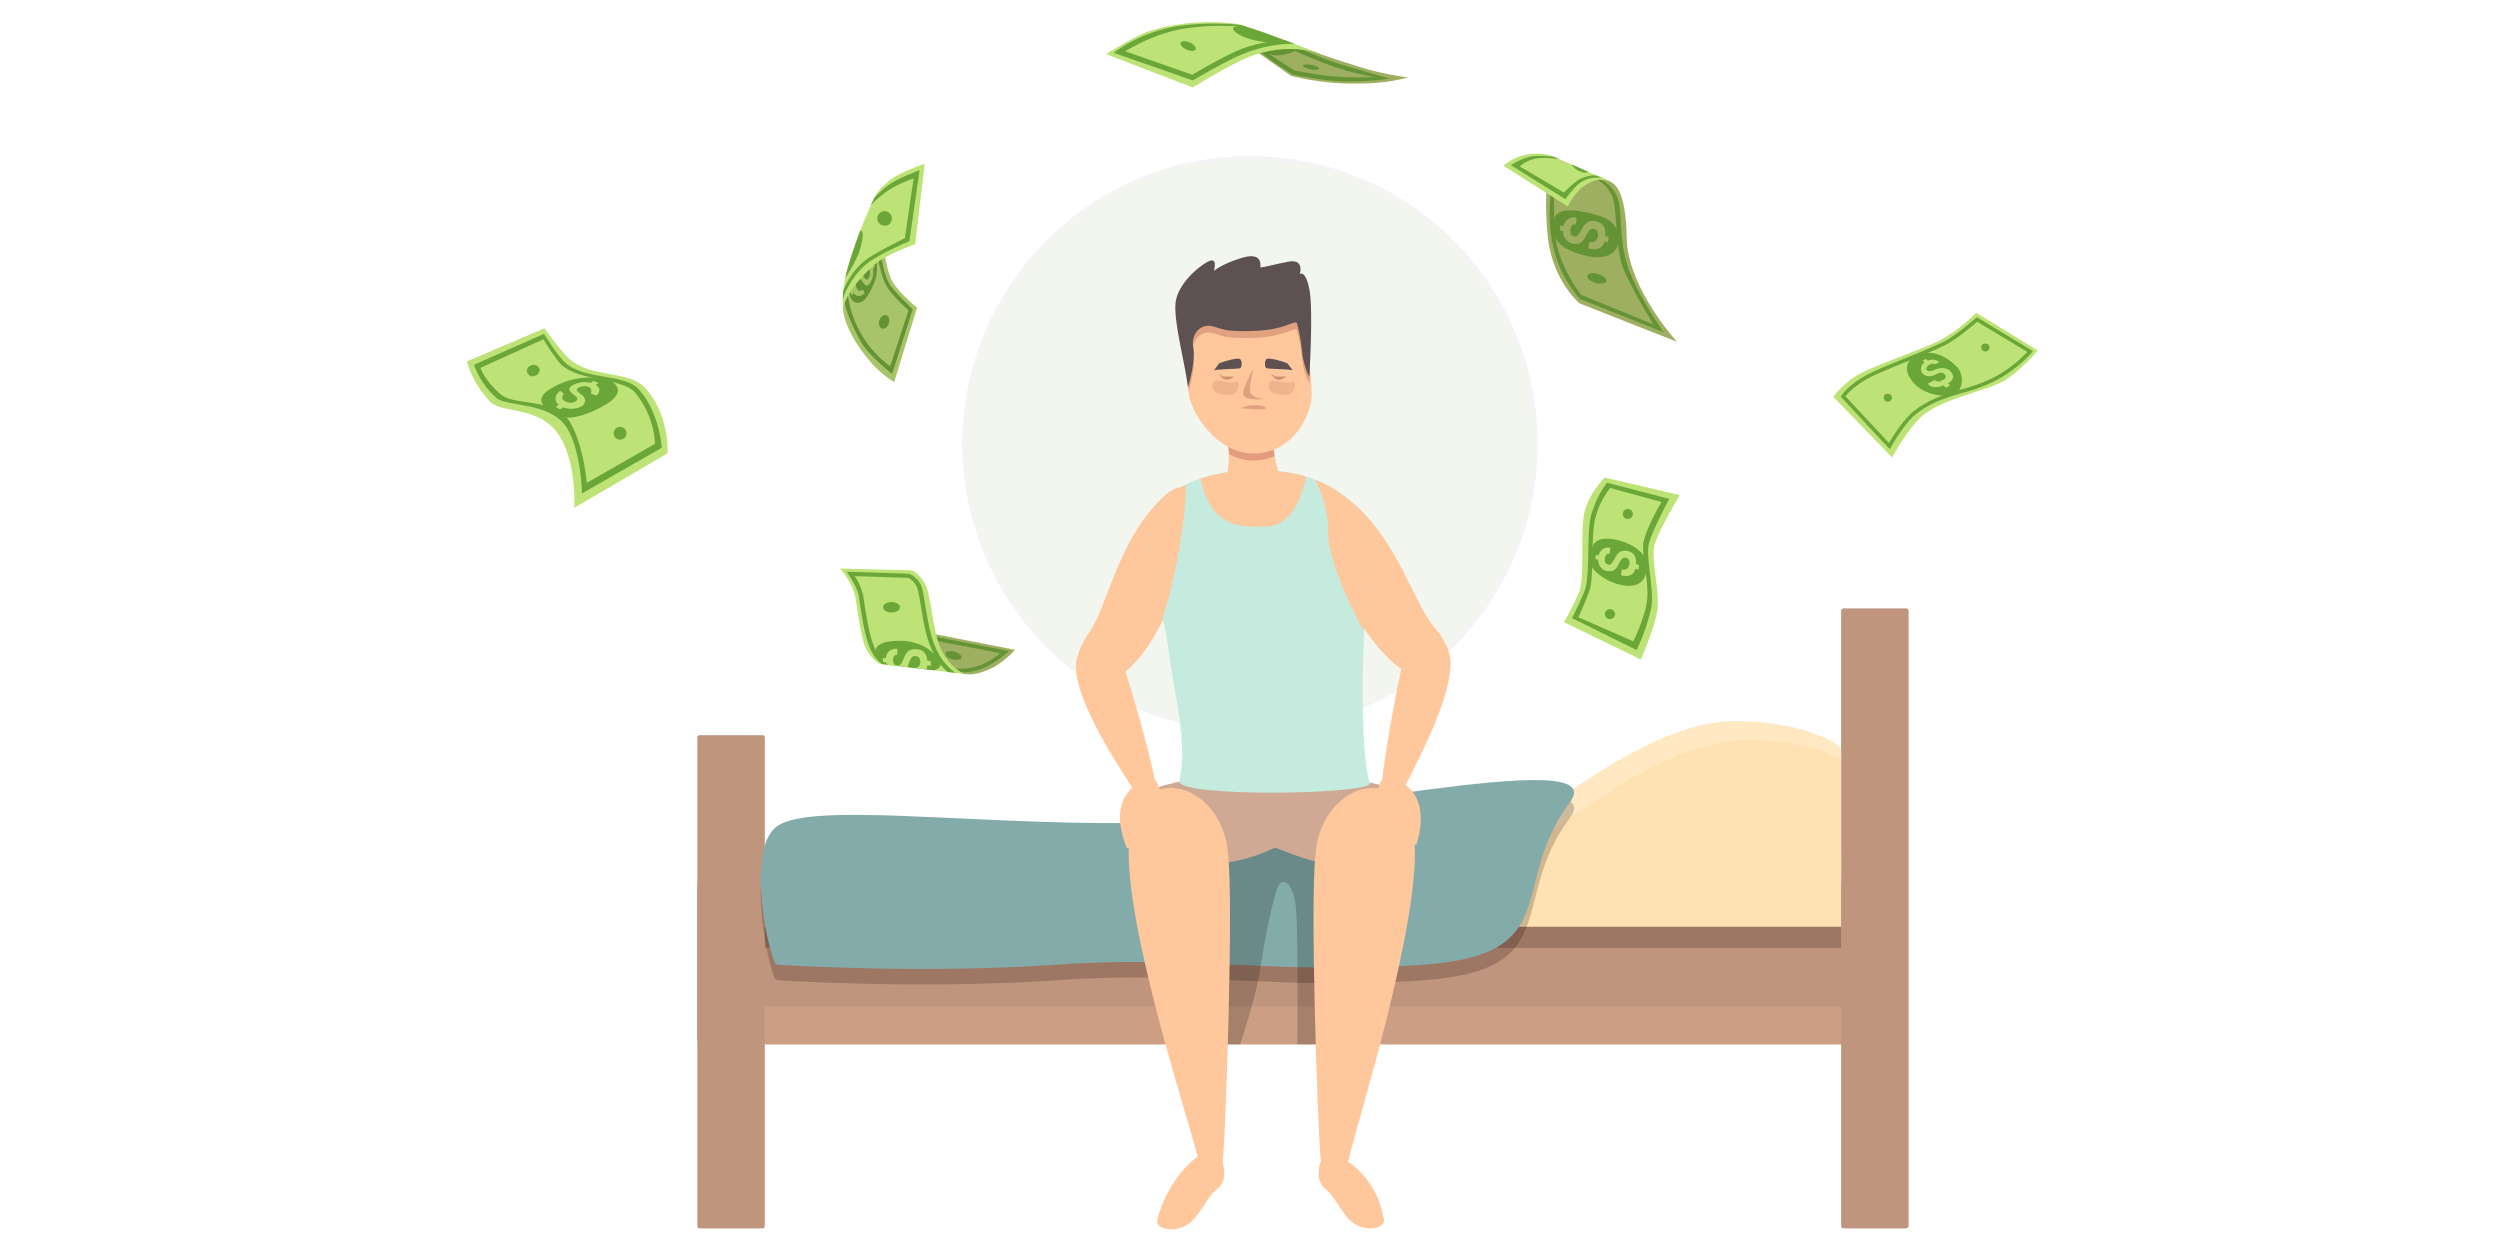 <?xml version="1.0" encoding="UTF-8"?>
<svg xmlns="http://www.w3.org/2000/svg" xmlns:xlink="http://www.w3.org/1999/xlink" width="800" height="400" viewBox="0 0 800 400">
  <rect x="0" y="0" width="800" height="400" fill="#333333" stroke="none"/>
  <defs>
    <clipPath id="clip-path">
      <rect id="Rectangle_1576" data-name="Rectangle 1576" width="502.634" height="386.286" fill="none"></rect>
    </clipPath>
    <clipPath id="clip-path-3">
      <rect id="Rectangle_1560" data-name="Rectangle 1560" width="383.126" height="24.22" fill="none"></rect>
    </clipPath>
    <clipPath id="clip-path-4">
      <rect id="Rectangle_1562" data-name="Rectangle 1562" width="344.429" height="23.506" fill="none"></rect>
    </clipPath>
    <clipPath id="clip-path-5">
      <rect id="Rectangle_1564" data-name="Rectangle 1564" width="104.78" height="45.181" fill="none"></rect>
    </clipPath>
    <clipPath id="clip-path-6">
      <rect id="Rectangle_1565" data-name="Rectangle 1565" width="260.275" height="60.436" fill="none"></rect>
    </clipPath>
    <clipPath id="clip-path-7">
      <rect id="Rectangle_1566" data-name="Rectangle 1566" width="71.326" height="76.913" fill="none"></rect>
    </clipPath>
    <clipPath id="clip-path-8">
      <rect id="Rectangle_1567" data-name="Rectangle 1567" width="17.565" height="14.208" fill="none"></rect>
    </clipPath>
    <clipPath id="clip-path-9">
      <rect id="Rectangle_1568" data-name="Rectangle 1568" width="40.464" height="35.764" fill="none"></rect>
    </clipPath>
    <clipPath id="clip-path-10">
      <rect id="Rectangle_1569" data-name="Rectangle 1569" width="6.773" height="9.772" fill="none"></rect>
    </clipPath>
    <clipPath id="clip-path-11">
      <rect id="Rectangle_1570" data-name="Rectangle 1570" width="4.879" height="1.929" fill="none"></rect>
    </clipPath>
    <clipPath id="clip-path-13">
      <rect id="Rectangle_1572" data-name="Rectangle 1572" width="8.458" height="4.576" fill="none"></rect>
    </clipPath>
    <clipPath id="clip-path-15">
      <rect id="Rectangle_1574" data-name="Rectangle 1574" width="7.886" height="1.323" fill="none"></rect>
    </clipPath>
    <clipPath id="clip-Banner">
      <rect width="800" height="400"></rect>
    </clipPath>
  </defs>
  <g id="Banner" clip-path="url(#clip-Banner)">
    <rect width="800" height="400" fill="#fff"></rect>
    <g id="Ellipse_11" data-name="Ellipse 11" opacity="0.081">
      <circle id="Ellipse_11-2" data-name="Ellipse 11" cx="92" cy="92" r="92" transform="translate(308 50)" fill="#578e28"></circle>
      <path id="Ellipse_11_-_Outline" data-name="Ellipse 11 - Outline" d="M92,1A91.677,91.677,0,0,0,73.659,2.849,90.495,90.495,0,0,0,41.122,16.541,91.269,91.269,0,0,0,8.151,56.579a90.536,90.536,0,0,0-5.3,17.08,91.9,91.9,0,0,0,0,36.681,90.495,90.495,0,0,0,13.692,32.538,91.269,91.269,0,0,0,40.038,32.971,90.536,90.536,0,0,0,17.08,5.3,91.9,91.9,0,0,0,36.681,0,90.495,90.495,0,0,0,32.538-13.692,91.269,91.269,0,0,0,32.971-40.038,90.536,90.536,0,0,0,5.3-17.08,91.9,91.9,0,0,0,0-36.681,90.495,90.495,0,0,0-13.692-32.538A91.269,91.269,0,0,0,127.421,8.151a90.536,90.536,0,0,0-17.08-5.3A91.677,91.677,0,0,0,92,1m0-1A92,92,0,1,1,0,92,92,92,0,0,1,92,0Z" transform="translate(308 50)" fill="#707070"></path>
    </g>
    <g id="Group_852" data-name="Group 852" transform="translate(149.458 7.093)">
      <g id="Group_851" data-name="Group 851" clip-path="url(#clip-path)">
        <g id="Group_850" data-name="Group 850">
          <g id="Group_849" data-name="Group 849" clip-path="url(#clip-path)">
            <path id="Path_602" data-name="Path 602" d="M467.105,371.554H87.118a1.568,1.568,0,0,1-1.568-1.569V320.471H468.674v49.515a1.568,1.568,0,0,1-1.569,1.569" transform="translate(-11.862 -44.437)" fill="#bf957d"></path>
            <g id="Group_812" data-name="Group 812" transform="translate(73.686 302.898)" opacity="0.2">
              <g id="Group_811" data-name="Group 811">
                <g id="Group_810" data-name="Group 810" clip-path="url(#clip-path-3)">
                  <path id="Path_603" data-name="Path 603" d="M456.564,363.77H97.659a12.11,12.11,0,0,1-12.11-12.11v12.11a12.111,12.111,0,0,0,12.11,12.11h358.9a12.111,12.111,0,0,0,12.11-12.11V351.66a12.11,12.11,0,0,1-12.11,12.11" transform="translate(-85.549 -351.659)" fill="#ffc7a7"></path>
                </g>
              </g>
            </g>
            <path id="Path_604" data-name="Path 604" d="M106.39,422.716h-20.1a.746.746,0,0,1-.746-.746V265.639a.746.746,0,0,1,.746-.746h20.1a.746.746,0,0,1,.746.746V421.97a.746.746,0,0,1-.746.746" transform="translate(-11.862 -36.73)" fill="#bf957d"></path>
            <path id="Path_605" data-name="Path 605" d="M531.238,416.185H511.323a.835.835,0,0,1-.836-.836V218.627a.835.835,0,0,1,.836-.835h19.915a.836.836,0,0,1,.836.835V415.349a.836.836,0,0,1-.836.836" transform="translate(-70.784 -30.199)" fill="#bf957d"></path>
            <g id="Group_815" data-name="Group 815" transform="translate(95.274 272.741)" opacity="0.2">
              <g id="Group_814" data-name="Group 814">
                <g id="Group_813" data-name="Group 813" clip-path="url(#clip-path-4)">
                  <rect id="Rectangle_1561" data-name="Rectangle 1561" width="344.429" height="23.505" transform="translate(0 0.001)" fill="#170000"></rect>
                </g>
              </g>
            </g>
            <rect id="Rectangle_1563" data-name="Rectangle 1563" width="344.429" height="23.506" transform="translate(95.274 265.96)" fill="#ffe2b3"></rect>
            <path id="Path_606" data-name="Path 606" d="M420.22,309.644c-32.94,0-39.016-9.975-22.706-21.168s40.3-28.462,61.4-28.783,34.7,7.035,34.7,9.275v40.676Z" transform="translate(-53.912 -36.008)" fill="#ffe2b3"></path>
            <g id="Group_818" data-name="Group 818" transform="translate(334.922 223.674)" opacity="0.2">
              <g id="Group_817" data-name="Group 817">
                <g id="Group_816" data-name="Group 816" clip-path="url(#clip-path-5)">
                  <path id="Path_607" data-name="Path 607" d="M401.035,294.552c16.309-11.193,40.3-28.462,61.4-28.783,14.881-.226,25.9,3.352,31.18,6.273v-3.075c0-2.239-13.591-9.594-34.7-9.275s-45.093,17.59-61.4,28.783c-9.35,6.417-11.3,12.422-5.1,16.388.37-3.1,3.259-6.637,8.614-10.311" transform="translate(-388.839 -259.682)" fill="#fff"></path>
                </g>
              </g>
            </g>
            <g id="Group_821" data-name="Group 821" transform="translate(93.968 247.496)" opacity="0.2">
              <g id="Group_820" data-name="Group 820">
                <g id="Group_819" data-name="Group 819" clip-path="url(#clip-path-6)">
                  <path id="Path_608" data-name="Path 608" d="M368.024,294.482c-19.824,26.431-1.3,48.57-46.393,51.91s-74.834-3.02-117.368,0-88.585.178-90.185,0-10.554-36.636.32-44.312,60.444-.639,111.932-.959,156.085-25.827,141.694-6.639" transform="translate(-109.095 -287.338)" fill="#170000"></path>
                </g>
              </g>
            </g>
            <path id="Path_609" data-name="Path 609" d="M368.024,288.709c-19.824,26.431-1.3,48.57-46.393,51.909s-74.834-3.021-117.368,0-88.585.179-90.185,0-10.554-36.637.32-44.311,60.444-.64,111.932-.96,156.085-25.826,141.694-6.638" transform="translate(-15.127 -39.042)" fill="#82abaa"></path>
            <g id="Group_824" data-name="Group 824" transform="translate(219.188 250.205)" opacity="0.2">
              <g id="Group_823" data-name="Group 823">
                <g id="Group_822" data-name="Group 822" clip-path="url(#clip-path-7)">
                  <path id="Path_610" data-name="Path 610" d="M316.5,367.4c5.024-9.6,9.3-20.405,9.3-29.362,0-21.466-12.643-48.111-16.774-47.542L259.39,301.056c-10.908,9.1-1.366,43.853,6.423,66.34h16.813c2.821-8.309,5.439-17.533,6.47-24.159,2.484-15.953,4.933-25.105,5.948-26.925s4.531-1.82,5.491,7.454c.548,5.295.574,26.314.436,43.629Z" transform="translate(-254.473 -290.484)" fill="#0a0303"></path>
                </g>
              </g>
            </g>
            <path id="Path_611" data-name="Path 611" d="M257.652,283.064c19.574-5.482,34.459-1.719,40.891-2.995,1.816-.361,5.481,17.776-5.359,22.894-7.374,3.481-18.421,7.2-32.253,4s-14.961-20.625-3.279-23.9" transform="translate(-34.617 -38.822)" fill="#cfa993"></path>
            <path id="Path_612" data-name="Path 612" d="M336.567,283.86c-19.574-5.482-42.427-3.783-43.766-2.5s-1.4,18.865,6.271,21.619,15.478,7.2,29.31,4,19.867-19.84,8.185-23.111" transform="translate(-40.505 -38.834)" fill="#cfa993"></path>
            <path id="Path_613" data-name="Path 613" d="M269.318,421.452c-8.888,6.456-12.756,18.409-12.952,20.675s4.893,3.742,9.191,1.378,6.662-9.158,9.911-11.619,2.462-6.5,1.773-8.863-7.923-1.571-7.923-1.571" transform="translate(-35.547 -58.421)" fill="#ffc79c"></path>
            <path id="Path_614" data-name="Path 614" d="M326.512,423.694a27.79,27.79,0,0,1,10.762,18.363c.193,2.205-4.762,3.643-8.948,1.343s-6.486-8.916-9.65-11.312-2.4-6.327-1.725-8.628,9.561.234,9.561.234" transform="translate(-43.866 -58.583)" fill="#ffc79c"></path>
            <path id="Path_615" data-name="Path 615" d="M245.859,302.145c-1.51,27.04,19.891,90.678,22.13,100.912s7.035,10.7,7.995-.172,3.384-82.074,1.6-97.445c-1.919-23.471-30.188-30.8-31.724-3.295" transform="translate(-34.08 -39.445)" fill="#ffc79c"></path>
            <path id="Path_616" data-name="Path 616" d="M346.849,302.145c1.51,27.04-18.8,90.678-21.043,100.912s-8.122,10.7-9.082-.172-3.384-82.074-1.6-97.445c1.919-23.471,30.188-30.8,31.724-3.295" transform="translate(-43.607 -39.445)" fill="#ffc79c"></path>
            <path id="Path_617" data-name="Path 617" d="M253.323,176.651c-14.309,14.369-16.856,34.484-23.252,43.268s-5.3,21.973,7.374,15.127,18.252-24.16,24.306-35.523,4.892-36.248-8.428-22.871" transform="translate(-31.372 -23.961)" fill="#ffc79c"></path>
            <path id="Path_618" data-name="Path 618" d="M226.32,239.5c1.3,12.836,16.676,34.624,18.258,37.651s7.709,5.221,7.229-.785-9.923-40.064-13.277-46.461-13.232-.48-12.21,9.594" transform="translate(-31.371 -31.51)" fill="#ffc79c"></path>
            <path id="Path_619" data-name="Path 619" d="M250.279,281.512c-12.416,5.755-6.258,19.606-5.6,21.521s5.689-6.5,8.94-11.738.86-8.973.478-9.39a3.884,3.884,0,0,0-3.819-.393" transform="translate(-33.635 -38.989)" fill="#ffc79c"></path>
            <path id="Path_620" data-name="Path 620" d="M326.262,177.194c15.594,12.963,20.017,32.75,27.209,40.895s7.342,21.379-5.922,15.753-20.438-22.341-27.533-33.087-8.271-35.629,6.246-23.561" transform="translate(-43.667 -24.122)" fill="#ffc79c"></path>
            <path id="Path_621" data-name="Path 621" d="M361.795,236.847c-.092,12.9-13.352,36.036-14.644,39.2s-7.184,5.923-7.271-.1,6.12-40.82,8.858-47.5,13.129-1.72,13.057,8.406" transform="translate(-47.128 -31.253)" fill="#ffc79c"></path>
            <path id="Path_622" data-name="Path 622" d="M343.266,280.938c12.9,4.565,8.072,18.932,7.594,20.9s-6.274-5.939-10-10.848-1.7-8.852-1.357-9.305a3.887,3.887,0,0,1,3.766-.749" transform="translate(-46.956 -38.927)" fill="#ffc79c"></path>
            <path id="Path_623" data-name="Path 623" d="M261.09,173.715c-13.894,12.152-3.661,32.642-1.575,49.084s6.434,30.729,3.615,43.056c-1.24,5.422,62.155,4.4,60.966.692-3.312-10.314-2.623-45.578-.389-71.392,2.934-33.9-48.953-33.39-62.617-21.44" transform="translate(-35.21 -23.06)" fill="#c5ebdf"></path>
            <path id="Path_624" data-name="Path 624" d="M265.151,171.869a20.768,20.768,0,0,0-4.061,2.617c-11.393,9.965-6.566,25.533-3.308,39.881l0,.01c3.444-9.628,7.927-32.777,7.365-42.508" transform="translate(-35.21 -23.831)" fill="#ffc79c"></path>
            <path id="Path_625" data-name="Path 625" d="M315.185,170.064c2.215,4.829,4.223,10.634,4,15.72-.48,11.033,11.034,31.932,11.034,31.932l.572.051c.33-7.6.812-15.185,1.41-22.092,1.177-13.616-6.537-21.609-17.017-25.611" transform="translate(-43.704 -23.581)" fill="#ffc79c"></path>
            <path id="Path_626" data-name="Path 626" d="M306.273,168.458a59.747,59.747,0,0,0-33.786.661c3.446,15.438,11.905,15.75,21.591,15.309,7.023-.32,10.8-8.73,12.195-15.97" transform="translate(-37.783 -23.064)" fill="#ffc79c"></path>
            <path id="Path_627" data-name="Path 627" d="M280.087,149.815c3.685,5.98,2.494,12.612,1.83,15.334s17,1.594,16.672-.2-2.856-8.768-1.063-15.477-18.006-.58-17.439.341" transform="translate(-38.835 -20.296)" fill="#ffc79c"></path>
            <g id="Group_827" data-name="Group 827" transform="translate(241.241 126.077)" opacity="0.3">
              <g id="Group_826" data-name="Group 826">
                <g id="Group_825" data-name="Group 825" clip-path="url(#clip-path-8)">
                  <path id="Path_628" data-name="Path 628" d="M280.087,149.815a17.682,17.682,0,0,1,2.533,8.74,17.089,17.089,0,0,0,7.923,2.027,16.773,16.773,0,0,0,6.73-1.457,23.277,23.277,0,0,1,.252-9.651c1.793-6.709-18.006-.58-17.439.341" transform="translate(-280.076 -146.373)" fill="#9e3737"></path>
                </g>
              </g>
            </g>
            <path id="Path_629" data-name="Path 629" d="M273.187,97.8c-8.124,4.376-7.482,13.806-6.286,20.316s.544,8.25.909,13.713,8.369,19.458,20.809,19.477,18.8-12.292,18.58-19.525-1.37-12.517-2.013-21,.857-11.506-3.586-13.528-23.548-2.078-28.413.542" transform="translate(-36.91 -13.282)" fill="#ffc79c"></path>
            <g id="Group_830" data-name="Group 830" transform="translate(229.282 82.503)" opacity="0.2">
              <g id="Group_829" data-name="Group 829">
                <g id="Group_828" data-name="Group 828" clip-path="url(#clip-path-9)">
                  <path id="Path_630" data-name="Path 630" d="M302.51,111.936a58.832,58.832,0,0,1,1.661,9.432,24.128,24.128,0,0,0,2.258,7.572s.106-1.76.228-4.384c-.451-4.179-1.057-8.314-1.47-13.767-.643-8.478.858-11.506-3.585-13.528s-23.549-2.078-28.414.543c-8.124,4.374-7.482,13.8-6.286,20.314,1.173,6.389.574,8.2.895,13.433.6-2.1,2.213-8.31,1.5-11.975-.864-4.45,2.457-7.638,5.911-6.841s3.918,1.925,13.882,1.527,12.886-3.786,13.418-2.325" transform="translate(-266.192 -95.785)" fill="#5e0c0c"></path>
                </g>
              </g>
            </g>
            <path id="Path_631" data-name="Path 631" d="M267.148,128.912c-.8-7.439-4.849-21.854-3.853-27.632s7.439-11.227,10.5-12.688,1.66,3.056,1.66,3.056,2.856-2.392,9.3-4.252,5.58,2.724,5.58,3.056,3.52-.665,8.9-1.727,3.719,3.985,3.719,3.985,1.727-1.66,3.056,4.716,0,28.1,0,28.1a24.151,24.151,0,0,1-2.258-7.572,58.828,58.828,0,0,0-1.661-9.433c-.531-1.462-3.454,1.926-13.417,2.325s-10.429-.73-13.883-1.528-6.775,2.391-5.911,6.842-1.727,12.754-1.727,12.754" transform="translate(-36.487 -12.057)" fill="#5e5151"></path>
            <g id="Group_833" data-name="Group 833" transform="translate(248.331 110.942)" opacity="0.2">
              <g id="Group_832" data-name="Group 832">
                <g id="Group_831" data-name="Group 831" clip-path="url(#clip-path-10)">
                  <path id="Path_632" data-name="Path 632" d="M291.694,128.8a27.367,27.367,0,0,0-3.338,7.325c-.715,3.3,6.724,2.306,6.724,2.306s-4.626-.2-4.6-2.923a30.51,30.51,0,0,1,1.218-6.708" transform="translate(-288.308 -128.802)" fill="#5e0c0c"></path>
                </g>
              </g>
            </g>
            <g id="Group_836" data-name="Group 836" transform="translate(240.626 112.483)" opacity="0.3">
              <g id="Group_835" data-name="Group 835">
                <g id="Group_834" data-name="Group 834" clip-path="url(#clip-path-11)">
                  <path id="Path_633" data-name="Path 633" d="M280.036,131.571c1.745,2.169,4.207-.058,4.207-.058l-3.755-.006s-2.2-2.1-.451.064" transform="translate(-279.363 -130.591)" fill="#5e0c0c"></path>
                </g>
              </g>
            </g>
            <g id="Group_839" data-name="Group 839" transform="translate(257.265 112.483)" opacity="0.3">
              <g id="Group_838" data-name="Group 838">
                <g id="Group_837" data-name="Group 837" clip-path="url(#clip-path-11)">
                  <path id="Path_634" data-name="Path 634" d="M299.354,131.571c1.745,2.169,4.207-.058,4.207-.058l-3.755-.006s-2.2-2.1-.451.064" transform="translate(-298.68 -130.591)" fill="#5e0c0c"></path>
                </g>
              </g>
            </g>
            <g id="Group_842" data-name="Group 842" transform="translate(238.489 114.749)" opacity="0.1">
              <g id="Group_841" data-name="Group 841">
                <g id="Group_840" data-name="Group 840" clip-path="url(#clip-path-13)">
                  <path id="Path_635" data-name="Path 635" d="M277.223,133.5c-1.556,3.336,2.557,4.65,5.38,4.218s3.189-3.654,2.325-4.218.531.664-2.789.2-4.683-.7-4.916-.2" transform="translate(-276.882 -133.221)" fill="#5e0c0c"></path>
                </g>
              </g>
            </g>
            <g id="Group_845" data-name="Group 845" transform="translate(256.49 114.749)" opacity="0.1">
              <g id="Group_844" data-name="Group 844">
                <g id="Group_843" data-name="Group 843" clip-path="url(#clip-path-13)">
                  <path id="Path_636" data-name="Path 636" d="M298.121,133.5c-1.556,3.336,2.557,4.65,5.38,4.218s3.189-3.654,2.325-4.218.531.664-2.789.2-4.683-.7-4.916-.2" transform="translate(-297.78 -133.221)" fill="#5e0c0c"></path>
                </g>
              </g>
            </g>
            <g id="Group_848" data-name="Group 848" transform="translate(247.764 122.585)" opacity="0.2">
              <g id="Group_847" data-name="Group 847">
                <g id="Group_846" data-name="Group 846" clip-path="url(#clip-path-15)">
                  <path id="Path_637" data-name="Path 637" d="M287.65,143.3c2.159-1.527,7.041-.963,7.7-.332s-.5.764-3.487.63-4.218-.3-4.218-.3" transform="translate(-287.65 -142.319)" fill="#5e0c0c"></path>
                </g>
              </g>
            </g>
            <path id="Path_638" data-name="Path 638" d="M279.136,126.548l-1.627,2.192c.061-.019.134-.037.216-.054,1.654-.348,7.3-.387,8.056-.576.794-.2.733-2.657,0-3.022s-4.587.531-6.645,1.461" transform="translate(-38.48 -17.333)" fill="#5e5151"></path>
            <path id="Path_639" data-name="Path 639" d="M303.658,126.548c-2.059-.929-5.911-1.826-6.645-1.461s-.794,2.823,0,3.022c.757.189,6.4.228,8.056.576.083.017.155.035.216.054Z" transform="translate(-41.105 -17.333)" fill="#5e5151"></path>
            <path id="Path_640" data-name="Path 640" d="M327.17,15.526c-5.273-1.639-10.623-3.282-14.953-4.878l-7.1-2.586L282.793,3.515,302.847,17.65a83.284,83.284,0,0,0,23.078,2.457,60.066,60.066,0,0,0,14.449-1.921,102.994,102.994,0,0,1-13.2-2.661" transform="translate(-39.212 -0.487)" fill="#9eaf61"></path>
            <path id="Path_641" data-name="Path 641" d="M323.9,20.17a65.451,65.451,0,0,1-8.069-.443C309.788,18.979,305.157,18,305.157,18s-3.411-2.111-5.161-3.3c-1.576-1.069-5.512-4.053-5.648-4.186l.8-.761c.032.032,4.148,2.806,5.624,3.807,1.553,1.053,4.339,2.787,4.908,3.14.736.151,4.882.983,10.324,1.655a102.671,102.671,0,0,0,15.157.407,95.607,95.607,0,0,1-11.949-2.986c-5.327-1.7-14.638-5.855-14.731-5.9l.562-1.257c.093.041,9.333,4.171,14.585,5.842,3.775,1.2,13.179,3.845,13.274,3.871l3.3.927-3.4.419a83.53,83.53,0,0,1-8.9.484" transform="translate(-40.814 -1.196)" fill="#639334"></path>
            <path id="Path_642" data-name="Path 642" d="M295.174,10.477a9.757,9.757,0,0,0,6.156,1.343c2.673-.3,5.937-1.415,4.365-2.259s-10.521.916-10.521.916" transform="translate(-40.929 -1.294)" fill="#639334"></path>
            <path id="Path_643" data-name="Path 643" d="M237.371,10.21s9.648-6.032,14.067-7.426c13-4.1,24.892-2.455,26.089-2.457,3.864-.009,28.506,9.875,28.506,9.875s-11.736-5.009-26.66,2.62c-7.486,3.827-14.191,8.1-14.191,8.1Z" transform="translate(-32.914 0)" fill="#bde377"></path>
            <path id="Path_644" data-name="Path 644" d="M298.117,7.044c-1.312-.5-1.749-.689-3.181-1.224a48.615,48.615,0,0,0-13.744,2.8c-5.313,2.094-13.964,7.182-15.806,8.277L243.9,9.39c1.059-.648,2.652-1.566,4.589-2.508A53.047,53.047,0,0,1,262.021,2.26a77.668,77.668,0,0,1,20.991-.525,8.107,8.107,0,0,0-2.224-.787,84.951,84.951,0,0,0-19.129.24A48.338,48.338,0,0,0,241.52,8.925l-1.349.938,25.4,8.873.337-.2c.1-.06,10.179-6.1,15.9-8.357a44.091,44.091,0,0,1,12.955-3.084,28.561,28.561,0,0,1,3.356-.049" transform="translate(-33.302 -0.073)" fill="#6ba638"></path>
            <path id="Path_645" data-name="Path 645" d="M287.956,1.414c-2.207-.037-4.922.225-2.328,2.171,4.066,3.051,12.7,3.449,14.9,3.315a20.587,20.587,0,0,1,3.012-.049c-.17,0-3.525-1.265-7.347-2.7s-8.239-2.738-8.239-2.738" transform="translate(-39.458 -0.196)" fill="#6ba638"></path>
            <path id="Path_646" data-name="Path 646" d="M268.011,7.477c1.318.575,2.161,1.556,1.885,2.19s-1.569.681-2.887.106-2.161-1.556-1.885-2.19,1.569-.68,2.887-.105" transform="translate(-36.755 -0.981)" fill="#6ba638"></path>
            <path id="Path_647" data-name="Path 647" d="M313.263,15.862c1.411.276,2.492.821,2.414,1.216s-1.283.492-2.7.215-2.492-.821-2.414-1.216,1.284-.492,2.7-.215" transform="translate(-43.063 -2.178)" fill="#639334"></path>
            <path id="Path_648" data-name="Path 648" d="M420.988,57.762c2.209,1.016,5.385,3.413,5.679,18.2.32,16.158,16.131,33.3,16.131,33.3L411.535,96.943s-8.239-6.969-10-20.389a97.652,97.652,0,0,1,.511-26.273Z" transform="translate(-55.584 -6.972)" fill="#9eaf61"></path>
            <path id="Path_649" data-name="Path 649" d="M426.766,84.828c-2.468-8.814-1.209-16.106-2.835-20.45a9.76,9.76,0,0,0-5.969-6.072l-.71.207c1.509.54,3.382,1.957,5.039,5.4,1.366,2.838.952,15.011,3.052,21.833,1.5,4.868,10.029,19.049,10.029,19.049l-23.133-9.479s-7.418-9.155-8.409-20.115c-.3-3.306-.184-11.258-.184-11.258L410.1,60.6l-7.529,2.195a54.434,54.434,0,0,0,.225,14.321,38.538,38.538,0,0,0,9.133,19.57l26.792,10.64s-9.284-12.951-11.956-22.495" transform="translate(-55.771 -8.085)" fill="#639334"></path>
            <path id="Path_650" data-name="Path 650" d="M385.012,52.706a15.354,15.354,0,0,1,5.609-3.094,17.463,17.463,0,0,1,9.668-.172l18.5,8.123s-2.6-1.188-6.324.642c-4.582,2.25-6.824,7.569-6.824,7.569Z" transform="translate(-53.386 -6.773)" fill="#bde377"></path>
            <path id="Path_651" data-name="Path 651" d="M403.4,74.347c-.271,5.933,3.768,8.048,8.6,9.577,8.581,2.712,12.7-.593,12.442-5.049-.328-5.706-4.878-7.1-9.923-8.207-6.029-1.323-10.892-1.365-11.123,3.679" transform="translate(-55.933 -9.694)" fill="#639334"></path>
            <path id="Path_652" data-name="Path 652" d="M421.379,80.454l.23-1.735-1.1-.213c.2-2.456-.507-4.189-2.95-4.718-3.283-.711-4.029,1.811-4.841,3.011s-1.15,2.078-2.077,1.84-1.411-.806-1.266-2.1c.252-2.252,1.708-1.749,1.708-1.749l.307-2.162a3.392,3.392,0,0,0-4.211,2.718l-1.021-.2-.2,1.444,1.061.348a3.852,3.852,0,0,0,2.572,3.836c3.134,1,4.181-1.2,4.792-2.413.73-1.449,1.384-2.373,2.352-2.182,1.274.252,1.724,1.18,1.349,2.673a2.056,2.056,0,0,1-2.643,1.537l-.32,2.026s4.2,1.576,5.137-2.255Z" transform="translate(-56.291 -10.058)" fill="#9eaf61"></path>
            <path id="Path_653" data-name="Path 653" d="M415.574,56.1s-1.985-.78-5.725,1.009c-1.745.835-5.073,4.307-5.073,4.307l-14.154-8.376a11.738,11.738,0,0,1,4.568-2.377c2.854-.777,8.116.041,8.116.041L401.683,50l-.006,0s-5.125-.644-7.356-.115a17.994,17.994,0,0,0-6.5,2.773L405.225,63.52s2.95-4.069,4.906-5.349a9.593,9.593,0,0,1,7-1.383Z" transform="translate(-53.775 -6.887)" fill="#6ba638"></path>
            <path id="Path_654" data-name="Path 654" d="M422.266,95.8c-.222.781-1.767,1.028-3.45.55s-2.869-1.5-2.647-2.28,1.767-1.028,3.45-.55,2.869,1.5,2.647,2.28" transform="translate(-57.703 -12.934)" fill="#639334"></path>
            <path id="Path_655" data-name="Path 655" d="M415.656,55.189l-5.289-2.322a4.944,4.944,0,0,0,1.907,1.849c1.409.835,2.862,1.025,3.382.473" transform="translate(-56.902 -7.331)" fill="#6ba638"></path>
            <path id="Path_656" data-name="Path 656" d="M420.556,169.193s-5.229,5.1-6.572,11.516.37,20.663-1.744,25.466-4.7,9.31-4.7,9.31l24.6,11.92s4.822-11.161,5.321-16.251c.694-7.086-2.438-16.323-.817-20.978,1.924-5.523,7.942-15.393,7.942-15.393Z" transform="translate(-56.509 -23.46)" fill="#bde377"></path>
            <path id="Path_657" data-name="Path 657" d="M421.69,171.1a31.441,31.441,0,0,0-5.261,11.177c-1.217,5.935-.111,19.017-1.922,23.481s-4,8.666-4,8.666l20.675,10.235a64.237,64.237,0,0,0,4.666-13.436c1.129-5.5-1.944-16.588-.663-20.95s6.449-14,6.449-14Z" transform="translate(-56.921 -23.724)" fill="#6ba638"></path>
            <path id="Path_658" data-name="Path 658" d="M433.756,190.153c1.214-5.093,5.72-12.621,5.72-12.621l-16.4-4.471a24.632,24.632,0,0,0-4.861,9.995c-1.4,5.6-.25,18.77-1.848,23.046s-3.5,8.31-3.5,8.31l17.555,7.71a55.317,55.317,0,0,0,4.079-11c1.655-6.806-1.743-16.757-.74-20.964" transform="translate(-57.248 -23.997)" fill="#bde377"></path>
            <path id="Path_659" data-name="Path 659" d="M417.671,196.789c-.055-3.733,2.112-5.706,7.7-4.583,6.426,1.291,10.16,5.277,10.1,7.88s-.487,8.153-8.22,6.631c-5.142-1.012-9.88-5.069-9.875-6.89a14.376,14.376,0,0,1,.3-3.037" transform="translate(-57.873 -26.608)" fill="#6ba638"></path>
            <path id="Path_660" data-name="Path 660" d="M432.947,202.239l.2-1.55-.982-.186c.174-2.194-.468-3.739-2.652-4.2-2.933-.624-3.592,1.63-4.312,2.706s-1.02,1.86-1.848,1.65-1.263-.716-1.139-1.873c.217-2.012,1.519-1.568,1.519-1.568l.267-1.932a3.03,3.03,0,0,0-3.751,2.442l-.912-.178-.175,1.289.95.307a3.438,3.438,0,0,0,2.31,3.416c2.8.885,3.73-1.089,4.271-2.172.647-1.3,1.228-2.124,2.093-1.957,1.139.22,1.545,1.048,1.215,2.382a1.837,1.837,0,0,1-2.355,1.382l-.278,1.811s3.756,1.394,4.58-2.032Z" transform="translate(-58.121 -27.067)" fill="#bde377"></path>
            <path id="Path_661" data-name="Path 661" d="M432.47,183.034a1.6,1.6,0,1,1-.83-2.038,1.557,1.557,0,0,1,.83,2.038" transform="translate(-59.546 -25.076)" fill="#6ba638"></path>
            <path id="Path_662" data-name="Path 662" d="M425.839,220.232a1.6,1.6,0,1,1-.83-2.038,1.557,1.557,0,0,1,.83,2.038" transform="translate(-58.626 -30.234)" fill="#6ba638"></path>
            <path id="Path_663" data-name="Path 663" d="M182.032,240.07c1.144.149,3.91.57,9.323-2.227a27.593,27.593,0,0,0,6.749-5.514l-27.143-5.314-6.679,7.218Z" transform="translate(-22.779 -31.478)" fill="#9eaf61"></path>
            <path id="Path_664" data-name="Path 664" d="M181.609,239.765a21.63,21.63,0,0,1-3.27-.224l.236-1.183a21.055,21.055,0,0,0,3.446.2,18.876,18.876,0,0,0,7.046-1.391,29.6,29.6,0,0,0,5.7-3.564c-4.962-.96-20.637-3.993-20.923-4.059l.319-1.167h0c.37.08,14.657,2.847,22.161,4.3l1.236.239-.924.79a33.456,33.456,0,0,1-7,4.55,20.313,20.313,0,0,1-7.619,1.508c-.137,0-.271,0-.4,0" transform="translate(-24.106 -31.667)" fill="#639334"></path>
            <path id="Path_665" data-name="Path 665" d="M138.549,202.968s3.922,4.177,4.889,9.132c.506,2.587,1.072,7.985,2.5,13.833a12.219,12.219,0,0,0,5.246,7.546l27.3,3.26s-5.644-2.115-8.348-9.843c-1.515-4.332-2.686-13.887-3.5-16.7-1.506-5.209-5.142-6.631-5.142-6.631Z" transform="translate(-19.211 -28.144)" fill="#bde377"></path>
            <path id="Path_666" data-name="Path 666" d="M170.8,231.035c-2.749-4.726-3.64-10.159-4.5-15.412-.314-1.916-.612-3.727-.993-5.479a7.008,7.008,0,0,0-4.28-5.3l-.1-.034-19.894-.629.707,1.044c.028.041,2.786,4.14,3.159,6.668.726,4.932,1.4,9.292,2.275,12.707.939,3.661,2.09,6.1,3.623,7.69a20.01,20.01,0,0,0,1.555,1.443l2.188.25a20.861,20.861,0,0,1-2.672-2.562c-2.913-3.015-4.041-9.455-5.55-19.7a19.766,19.766,0,0,0-2.7-6.141l17.017.537a4.957,4.957,0,0,1,1.313.837A6.2,6.2,0,0,1,163.9,210.4c.376,1.721.67,3.516.982,5.417.431,2.625.876,5.338,1.569,8.014a30.675,30.675,0,0,0,3.084,7.82,18.937,18.937,0,0,0,3.8,4.585l2.568.307a18.317,18.317,0,0,1-5.1-5.509" transform="translate(-19.555 -28.312)" fill="#6ba638"></path>
            <path id="Path_667" data-name="Path 667" d="M172.382,236.6c-1.511-2.406-5.088-7.291-14.628-6.708-7.3.447-6.351,4-5.009,5.542a9.9,9.9,0,0,0,2.611,2.039l14.851,1.781c1.042.015,3.074-1.221,2.175-2.654" transform="translate(-21.051 -31.87)" fill="#6ba638"></path>
            <path id="Path_668" data-name="Path 668" d="M159.962,217.1c0,.926-1.21,1.677-2.7,1.677s-2.7-.751-2.7-1.677,1.21-1.677,2.7-1.677,2.7.751,2.7,1.677" transform="translate(-21.431 -29.871)" fill="#6ba638"></path>
            <path id="Path_669" data-name="Path 669" d="M182.843,235.83c-.231.652-1.569.838-2.989.415s-2.384-1.294-2.153-1.946,1.569-.838,2.989-.416,2.384,1.295,2.153,1.947" transform="translate(-24.635 -32.399)" fill="#639334"></path>
            <path id="Path_670" data-name="Path 670" d="M164.815,238.969l3.537.422a3.174,3.174,0,0,0,.368-1.291l1.115.1-.053-1.551-1.082-.028c-.19-2.178-1.142-3.593-3.557-3.7-3.244-.15-3.561,2.165-4.146,3.333s-.771,1.985-1.693,1.91a1.5,1.5,0,0,1-1.539-1.657c-.114-2.007,1.355-1.778,1.355-1.778l-.046-1.936s-3.389-.254-3.592,2.985l-1.007-.031.035,1.292,1.068.152a4.5,4.5,0,0,0,.2.7l6.507.777a7.27,7.27,0,0,0,.541-1.3c.469-1.373.949-2.277,1.9-2.248,1.255.037,1.831.784,1.707,2.145a1.775,1.775,0,0,1-1.624,1.7" transform="translate(-21.42 -32.278)" fill="#bde377"></path>
            <path id="Path_671" data-name="Path 671" d="M153.373,76.317c.239.761-2.056,5.746,1.361,15.619,1.537,4.441,8.648,9.977,8.648,9.977l-7.335,23.844a32.6,32.6,0,0,1-7.756-6.671c-8.7-10.215-8.618-16.919-8.618-16.919l.383-4.569Z" transform="translate(-19.367 -10.582)" fill="#a8c469"></path>
            <path id="Path_672" data-name="Path 672" d="M151.956,85.967s.557,6.492,2.78,9.923c1.823,2.811,7.316,7.867,7.316,7.867l-6.6,20.739s-7.757-6.185-10.04-10.366c-7.134-13.073-4.96-15.378-4.96-15.378l.635-1.333a34.764,34.764,0,0,0,5.188,15.485,33.513,33.513,0,0,0,8.58,9.138l5.831-17.913s-4.743-4.226-6.746-7.33-3.136-9.93-3.136-9.93Z" transform="translate(-19.432 -11.92)" fill="#639334"></path>
            <path id="Path_673" data-name="Path 673" d="M149.945,83.661c.332,2.216,1.239,6.262.55,9.409-.471,2.151-2.8,7.075-4.6,8.006-1.231.635-3.27.608-3.889-2.327a44.211,44.211,0,0,1-.773-6.068Z" transform="translate(-19.583 -11.6)" fill="#639334"></path>
            <path id="Path_674" data-name="Path 674" d="M149.193,90l.5-.679L150.2,90.6l-.6.748a6.23,6.23,0,0,1,.08,1.849c-.174,1.238-1.29,4.173-2.5,3.281-1.042-.77-1.651-3.351-2.806-1.277-.554.994.052,2.979.879,3.095a1.314,1.314,0,0,0,1.056-.38l.7,1s-1.933,2.347-3.579.1l0-.007-.629.783-.507-1.2.563-.766a5.849,5.849,0,0,1,.531-4.524,1.687,1.687,0,0,1,2.931-.087c.542.877,1.129,1.989,1.723,1.258a2.992,2.992,0,0,0,.4-2.991,1.143,1.143,0,0,0-1.488-.382l-.488-1.476s1.086-1.1,2.04-.5a2,2,0,0,1,.679.864" transform="translate(-19.731 -12.334)" fill="#a8c469"></path>
            <path id="Path_675" data-name="Path 675" d="M165.805,52.576l-3.055,25.8s-9.251,3.183-13.039,6.535c-9.318,8.243-10.055,14-10.055,14s-.773-5.362,1.829-14.037a146.174,146.174,0,0,1,8.811-22.616,23.038,23.038,0,0,1,5.5-5.227c3.222-2.065,10.009-4.452,10.009-4.452" transform="translate(-19.35 -7.29)" fill="#bde377"></path>
            <path id="Path_676" data-name="Path 676" d="M139.573,96.291a25.814,25.814,0,0,1,7.235-10.971c3.348-3.12,14.109-7.615,14.109-7.615l3.245-22.72s-4.9,1.867-7.674,3.347a24.7,24.7,0,0,0-6.923,5.678l-1.1,2.4s1.906-2.585,7.125-5.846a40.692,40.692,0,0,1,6.683-2.937c-.066.106-2.812,19.12-2.812,19.12s-9.9,4.826-12.716,7.111a22.289,22.289,0,0,0-7.069,10Z" transform="translate(-19.353 -7.624)" fill="#6ba638"></path>
            <path id="Path_677" data-name="Path 677" d="M140.512,92.639a47.512,47.512,0,0,0,3.436-6.042c1.807-3.544,2.437-7.936,2.044-8.719-.257-.512-.494-.553-.628-.519-1.227,3.2-2.541,6.928-3.77,11.024-.457,1.525-.811,2.948-1.082,4.257" transform="translate(-19.483 -10.725)" fill="#6ba638"></path>
            <path id="Path_678" data-name="Path 678" d="M154,113.109c-.833-.268-1.2-1.444-.82-2.625s1.364-1.922,2.2-1.654,1.2,1.444.819,2.625-1.364,1.922-2.2,1.654" transform="translate(-21.22 -15.083)" fill="#639334"></path>
            <path id="Path_679" data-name="Path 679" d="M155.053,74.883a2.324,2.324,0,1,1,2.147-1.852,2.04,2.04,0,0,1-2.147,1.852" transform="translate(-21.319 -9.769)" fill="#6ba638"></path>
            <path id="Path_680" data-name="Path 680" d="M0,124.3s1.246,6.363,7.382,12.942c3.576,3.836,16.464,1.1,22.505,11.448,5.3,9.091,4.4,22.483,4.4,22.483L64.2,153.711s.614-12.6-7.35-21.024c-5.394-5.706-17.735-2.839-24.659-9.7a84.418,84.418,0,0,1-7.4-9.27Z" transform="translate(0 -15.767)" fill="#bde377"></path>
            <path id="Path_681" data-name="Path 681" d="M2.554,125.7a26.512,26.512,0,0,0,7.052,10.513c3.23,3.071,17.676,1.144,22.837,9.9,4.532,7.689,4.68,20.755,4.68,20.755L62.669,152.24s-.783-11.8-7.6-18.92c-4.616-4.819-17.621-2.728-23.548-8.527-2.687-2.629-6.535-9-6.535-9Z" transform="translate(-0.354 -16.056)" fill="#6ba638"></path>
            <path id="Path_682" data-name="Path 682" d="M4.994,126.957s1.1,3.749,6.348,8.373c4.749,4.188,17.869.755,22.645,9.586C38.181,152.67,39,163.755,39,163.755l21.85-12.5a28.482,28.482,0,0,0-6.364-16.371c-4.206-4.9-19.136-3.511-24.279-9.632a61.412,61.412,0,0,1-5.058-7.451Z" transform="translate(-0.692 -16.334)" fill="#bde377"></path>
            <path id="Path_683" data-name="Path 683" d="M30.528,142.449c-2.482-1.055-4.934-3.6-.341-6.613a24.689,24.689,0,0,1,16.771-3.581c4.857.811,7.754,4.354,1.734,8.1s-11.45,4.886-13.68,4.369a13.812,13.812,0,0,1-4.484-2.278" transform="translate(-3.828 -18.301)" fill="#6ba638"></path>
            <path id="Path_684" data-name="Path 684" d="M26.238,128.475a1.918,1.918,0,0,1-1.381,2.315,1.77,1.77,0,1,1-1.126-3.308,1.919,1.919,0,0,1,2.507.992" transform="translate(-3.088 -17.659)" fill="#6ba638"></path>
            <path id="Path_685" data-name="Path 685" d="M58.487,151.8a2.054,2.054,0,1,1-2.627-1.346,2.088,2.088,0,0,1,2.627,1.346" transform="translate(-7.555 -20.847)" fill="#6ba638"></path>
            <path id="Path_686" data-name="Path 686" d="M45.723,134.576l.893-.559-1.556-.76-.988.677a7.747,7.747,0,0,0-2.3-.274c-1.56.1-5.325,1.214-4.327,2.805.862,1.373,4.023,2.374,1.327,3.62-1.291.6-3.708-.346-3.775-1.389a1.642,1.642,0,0,1,.574-1.28l-1.186-.97s-3.108,2.189-.467,4.453l.009.006-1.035.711,1.451.745,1.007-.63a7.317,7.317,0,0,0,5.691-.235,2.111,2.111,0,0,0,.384-3.648c-1.041-.757-2.373-1.594-1.406-2.264a3.741,3.741,0,0,1,3.768-.223,1.428,1.428,0,0,1,.336,1.891l1.8.747s1.472-1.25.816-2.494a2.509,2.509,0,0,0-1.013-.929" transform="translate(-4.556 -18.477)" fill="#bde377"></path>
            <path id="Path_687" data-name="Path 687" d="M507.57,134.858a27.278,27.278,0,0,1,9.681-8c5.041-2.438,20.222-7.856,24.16-9.951a49.158,49.158,0,0,0,11.911-8.961l19.693,12.081a57.288,57.288,0,0,1-9.41,8.855c-5.467,3.99-20.02,6.017-27.212,11.8-4.656,3.746-9.992,13.576-9.992,13.576Z" transform="translate(-70.38 -14.967)" fill="#bde377"></path>
            <path id="Path_688" data-name="Path 688" d="M526.032,151.833l-15.673-16.778.227-.378c.1-.164,2.485-4.053,10.331-7.7,2.455-1.143,6.014-2.587,9.782-4.115,4.97-2.016,10.11-4.1,12.911-5.584,3.983-2.111,9.9-7.341,9.96-7.394l.323-.287,17.938,10.829-.424.524a28.657,28.657,0,0,1-2.855,2.9,44.771,44.771,0,0,1-8.283,5.873,52.558,52.558,0,0,1-10.659,4.012c-5.261,1.562-10.7,3.176-15.488,7.138-3.6,2.977-7.656,10.193-7.7,10.265Zm-14.19-16.909L525.8,149.867c1.132-1.927,4.448-7.316,7.574-9.9,4.972-4.115,10.528-5.764,15.9-7.359a51.661,51.661,0,0,0,10.427-3.915,41.337,41.337,0,0,0,10.346-7.973l-16.025-9.674c-1.317,1.145-6.258,5.357-9.864,7.267-2.854,1.513-8.022,3.608-13.019,5.635-3.754,1.523-7.3,2.961-9.728,4.091a30.805,30.805,0,0,0-7.75,4.946,14.523,14.523,0,0,0-1.819,1.942" transform="translate(-70.767 -15.196)" fill="#6ba638"></path>
            <path id="Path_689" data-name="Path 689" d="M537.55,123.921c-2.484,1.218-4.1,4.284-.643,8.364s10.072,4.915,12.965,3.911,3.729-6.206.909-9.022-7.594-6.018-13.231-3.254" transform="translate(-74.172 -17.036)" fill="#6ba638"></path>
            <path id="Path_690" data-name="Path 690" d="M528.91,138.848a1.322,1.322,0,1,1-2.071-.6,1.572,1.572,0,0,1,2.071.6" transform="translate(-73 -19.141)" fill="#6ba638"></path>
            <path id="Path_691" data-name="Path 691" d="M565.056,120a1.322,1.322,0,1,1-2.138-.286,1.571,1.571,0,0,1,2.138.286" transform="translate(-78.019 -16.557)" fill="#6ba638"></path>
            <path id="Path_692" data-name="Path 692" d="M548.055,134.327l1.419-.667-.7-.715c1.972-1.05,2.036-2.538.916-3.777-1.5-1.664-4.022-1.062-5.009-.644s-1.879.683-2.542.28c-.547-.332-.194-1.308.648-1.808,1.24-.738,1.676-.17,1.676-.17l1.6-.635a3.379,3.379,0,0,0-3.682-.529l-.668-.519-1.016.512.591.562a2.521,2.521,0,0,0-.819,3.283c1.292,1.785,3.567,1.084,4.446.585,1.051-.6,2.025-.742,2.451-.388,1.345,1.117.644,1.779-.507,2.351-1.552.77-2.22-.2-2.22-.2l-2.242,1.133s.755,2.121,5.056.607Z" transform="translate(-74.899 -17.352)" fill="#bde377"></path>
          </g>
        </g>
      </g>
    </g>
  </g>
</svg>
